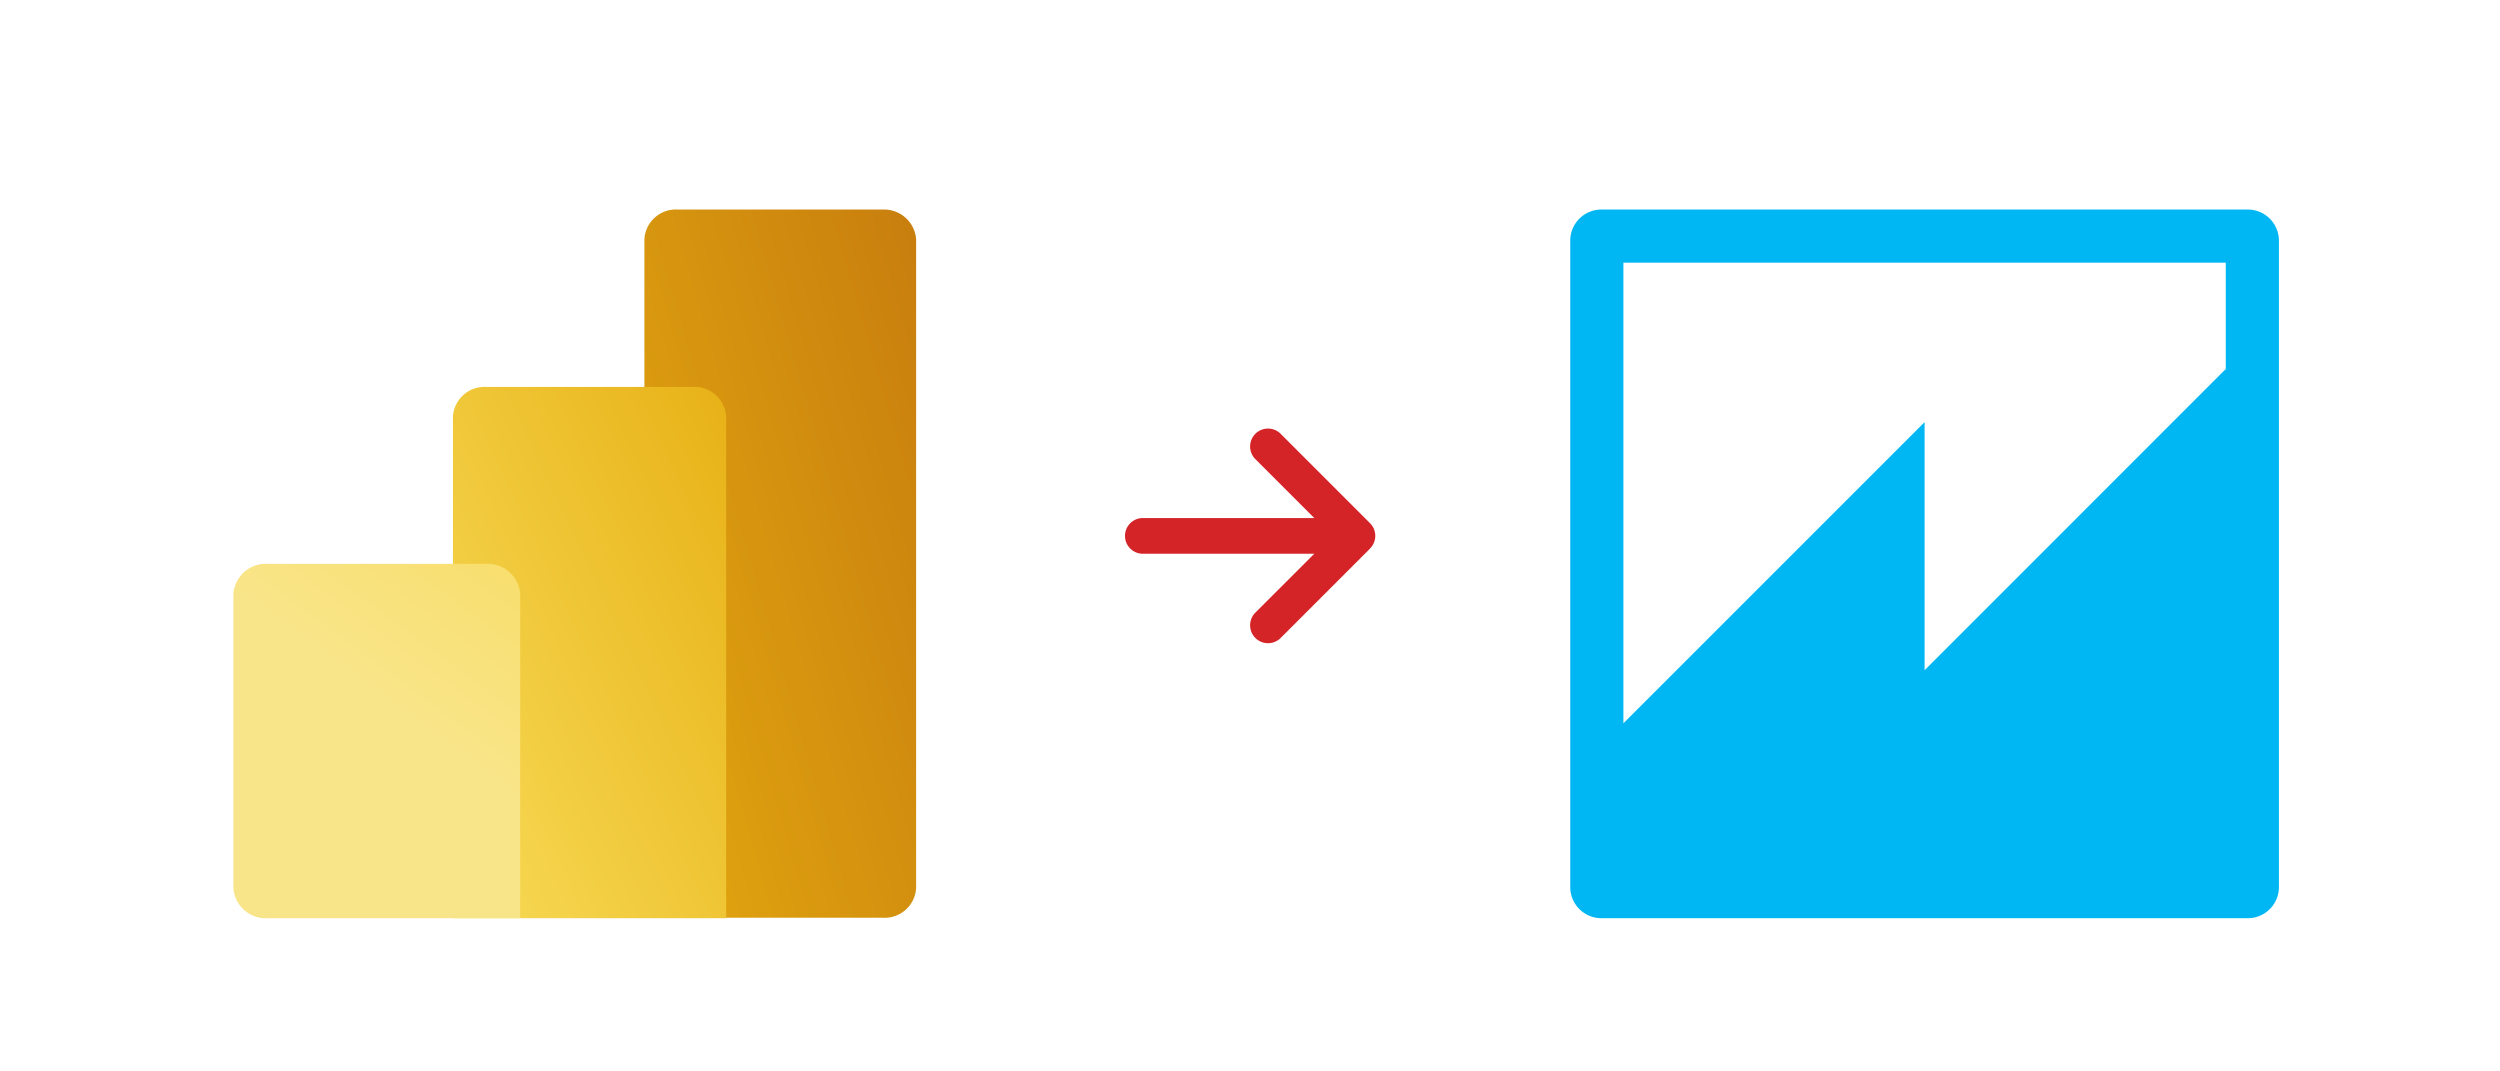 <svg xmlns="http://www.w3.org/2000/svg" xmlns:xlink="http://www.w3.org/1999/xlink" width="140" height="60" viewBox="0 0 140 60">
  <defs>
    <linearGradient id="linear-gradient" x1="-0.165" y1="1.062" x2="1.088" y2="0.12" gradientUnits="objectBoundingBox">
      <stop offset="0" stop-color="#e6ad10"/>
      <stop offset="1" stop-color="#c87e0e"/>
    </linearGradient>
    <linearGradient id="linear-gradient-2" x1="-0.054" y1="0.736" x2="1.001" y2="-0.232" gradientUnits="objectBoundingBox">
      <stop offset="0" stop-color="#f6d751"/>
      <stop offset="1" stop-color="#e6ad10"/>
    </linearGradient>
    <linearGradient id="linear-gradient-3" x1="0.174" y1="0.172" x2="0.755" y2="-0.805" gradientUnits="objectBoundingBox">
      <stop offset="0" stop-color="#f9e589"/>
      <stop offset="1" stop-color="#f6d751"/>
    </linearGradient>
    <clipPath id="clip-dt_Power-bi-to-quicksight">
      <rect width="140" height="60"/>
    </clipPath>
  </defs>
  <g id="dt_Power-bi-to-quicksight" clip-path="url(#clip-dt_Power-bi-to-quicksight)">
    <g id="dt_power-bi-to-jasper-reports">
      <g id="power-bi-vector-logo-2022" transform="translate(13.07 11.734)">
        <path id="Path_3589" data-name="Path 3589" d="M102.616,241.36V277.7a1.764,1.764,0,0,1-1.851,1.66H89.251A1.766,1.766,0,0,1,87.4,277.7V241.36a1.764,1.764,0,0,1,1.851-1.66h11.514A1.8,1.8,0,0,1,102.616,241.36Z" transform="translate(-64.383 -239.7)" fill="url(#linear-gradient)"/>
        <path id="Path_3590" data-name="Path 3590" d="M69.7,282.06v28.093H54.4V282.06a1.77,1.77,0,0,1,1.861-1.66H67.838A1.771,1.771,0,0,1,69.7,282.06Z" transform="translate(-42.105 -270.466)" fill="url(#linear-gradient-2)"/>
        <path id="Path_3591" data-name="Path 3591" d="M21.4,322.66v16.524a1.826,1.826,0,0,0,1.954,1.66H37.46V322.66A1.826,1.826,0,0,0,35.506,321H23.354A1.827,1.827,0,0,0,21.4,322.66Z" transform="translate(-21.4 -301.157)" fill="url(#linear-gradient-3)"/>
      </g>
      <path id="amazon-quicksight" d="M36.71,8.929,19.843,25.8V11.906L2.976,28.772V2.976H36.71M1.732,0A1.744,1.744,0,0,0,0,1.729V37.953a1.744,1.744,0,0,0,1.729,1.733H37.953a1.745,1.745,0,0,0,1.733-1.728V1.732A1.745,1.745,0,0,0,37.957,0Z" transform="translate(87.934 11.734)" fill="#00b7f4" fill-rule="evenodd"/>
      <path id="arrow-right" d="M13.721,70.641a1,1,0,0,0,0-1.417L8.716,64.218A1,1,0,0,0,7.3,65.635l3.3,3.3H1a1,1,0,1,0,0,2H10.6L7.3,74.232A1,1,0,0,0,8.719,75.65l5.006-5.006Z" transform="translate(63 -39.925)" fill="#d42427"/>
    </g>
  </g>
</svg>
